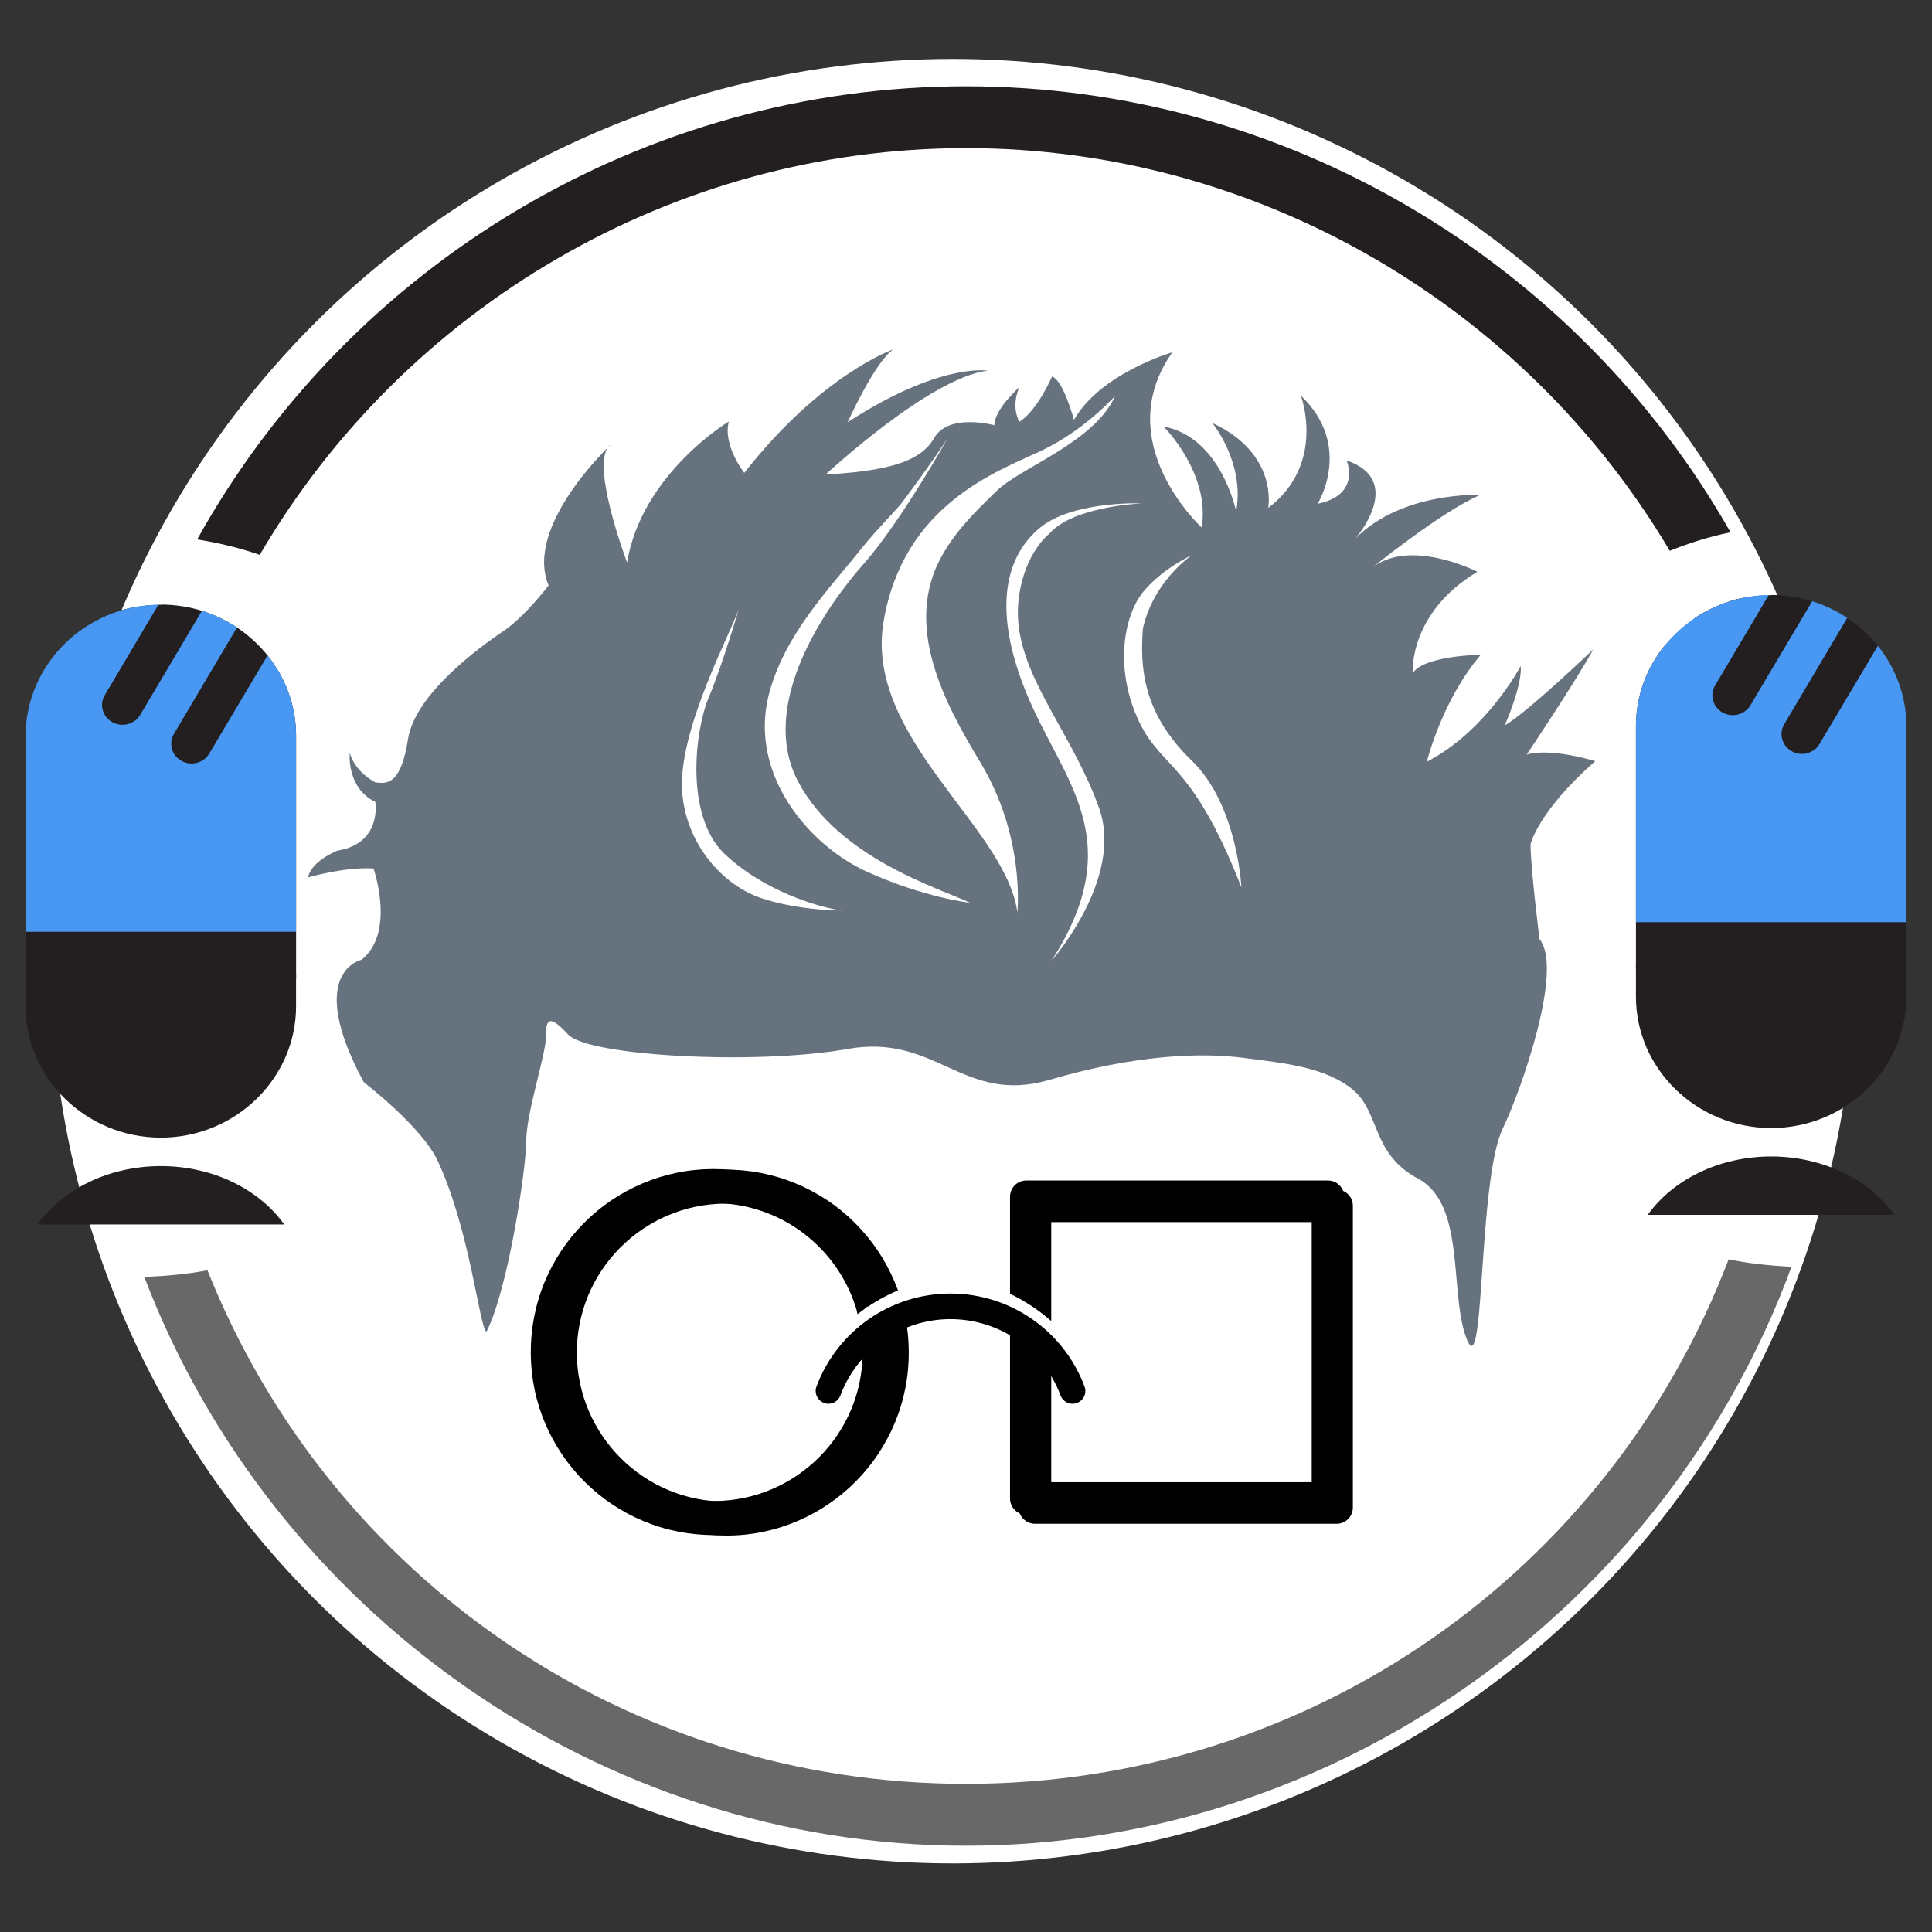 <?xml version="1.0" encoding="UTF-8"?> <svg xmlns="http://www.w3.org/2000/svg" xmlns:xlink="http://www.w3.org/1999/xlink" version="1.1" id="Layer_1" x="0px" y="0px" width="50px" height="50px" viewBox="0 0 50 50" xml:space="preserve"><rect x="0" y="0" width="50" height="50" fill="#333333" stroke="none"/> <g> <circle fill="#FFFFFF" cx="24.656" cy="24.875" r="23.35"></circle> <g> <path fill="#231F20" d="M43.214,14.255c0.494-0.198,1.013-0.366,1.572-0.48C40.788,6.747,33.26,2.233,25,2.233 c-8.333,0-15.926,4.591-19.897,11.727c0.571,0.092,1.112,0.223,1.619,0.4C10.473,7.948,17.418,3.833,25,3.833 C32.54,3.833,39.449,7.904,43.214,14.255z"></path> <path fill="#686868" d="M44.738,32.591C41.637,40.702,33.889,46.166,25,46.166c-8.785,0-16.459-5.335-19.631-13.291 c-0.517,0.097-1.064,0.152-1.636,0.17C7.046,41.728,15.535,47.767,25,47.767c9.563,0,18.123-6.159,21.364-14.983 C45.798,32.755,45.25,32.699,44.738,32.591z"></path> </g> <g> <g> <g id="XMLID_7_"> <g id="XMLID_8_"> <path d="M34.367,39.201h-7.807c-0.232,0-0.421-0.188-0.421-0.42v-7.809c0-0.232,0.188-0.421,0.421-0.421h7.807 c0.232,0,0.421,0.188,0.421,0.421v7.809C34.788,39.013,34.6,39.201,34.367,39.201z M26.98,38.359h6.967v-6.966H26.98V38.359z"></path> <path d="M34.593,39.435h-7.808c-0.232,0-0.422-0.188-0.422-0.419v-7.809c0-0.232,0.189-0.421,0.422-0.421h7.808 c0.231,0,0.419,0.188,0.419,0.421v7.809C35.013,39.247,34.824,39.435,34.593,39.435z M27.206,38.595h6.967v-6.967h-6.967 V38.595z"></path> <path id="XMLID_12_" d="M22.319,34.787c0.008,0.123,0.008,0.249,0.003,0.375c-0.094,2.125-1.897,3.774-4.021,3.68 c-2.124-0.093-3.774-1.897-3.681-4.021c0.093-2.123,1.897-3.774,4.021-3.681c1.657,0.073,3.028,1.188,3.504,2.684 c0.007-0.004,0.048,0.198,0.052,0.194c0.249-0.156,0.476-0.489,0.748-0.586c-0.01-0.028-0.021-0.06-0.032-0.09 c-0.214-0.574-0.532-1.095-0.947-1.549s-0.907-0.817-1.459-1.081c-0.574-0.271-1.188-0.424-1.827-0.453 c-0.637-0.028-1.263,0.069-1.857,0.291c-0.574,0.213-1.095,0.531-1.549,0.947c-0.453,0.416-0.817,0.905-1.08,1.459 c-0.273,0.572-0.425,1.188-0.453,1.826c-0.028,0.638,0.069,1.265,0.289,1.858c0.214,0.574,0.533,1.094,0.948,1.549 c0.416,0.453,0.906,0.816,1.459,1.08c0.573,0.272,1.188,0.426,1.826,0.454c0.639,0.027,1.263-0.07,1.859-0.291 c0.574-0.213,1.095-0.532,1.549-0.947c0.453-0.416,0.815-0.906,1.079-1.459c0.272-0.573,0.425-1.188,0.454-1.826 c0.014-0.305-0.003-0.608-0.047-0.905C22.853,34.412,22.57,34.579,22.319,34.787z"></path> <path id="XMLID_11_" d="M22.635,34.801c0.005,0.124,0.005,0.249,0,0.374c-0.094,2.124-1.896,3.775-4.021,3.683 c-2.123-0.094-3.775-1.899-3.682-4.023c0.094-2.123,1.897-3.773,4.022-3.682c1.656,0.073,3.025,1.188,3.504,2.684 c0.005-0.003,0.011-0.007,0.016-0.01c0.248-0.158,0.511-0.284,0.783-0.379c-0.01-0.031-0.021-0.063-0.032-0.092 c-0.214-0.572-0.532-1.094-0.948-1.549c-0.414-0.454-0.906-0.817-1.458-1.079c-0.573-0.273-1.188-0.426-1.826-0.455 c-0.637-0.027-1.263,0.07-1.858,0.291c-0.573,0.214-1.095,0.531-1.549,0.947c-0.454,0.415-0.816,0.907-1.08,1.459 c-0.272,0.573-0.426,1.188-0.453,1.827c-0.028,0.637,0.069,1.263,0.29,1.857c0.214,0.574,0.532,1.095,0.947,1.55 c0.416,0.452,0.906,0.815,1.459,1.079c0.573,0.272,1.188,0.425,1.826,0.452c0.639,0.031,1.264-0.067,1.858-0.289 c0.574-0.213,1.094-0.532,1.549-0.947c0.453-0.415,0.816-0.907,1.08-1.46c0.272-0.573,0.426-1.188,0.453-1.825 c0.013-0.306-0.002-0.607-0.046-0.905C23.166,34.426,22.883,34.593,22.635,34.801z"></path> <path id="XMLID_10_" fill="#FFFFFF" d="M21.271,36.161L21.271,36.161c-0.189-0.042-0.388-0.451-0.318-0.608 c0.532-1.24,2.09-2.445,3.646-2.445c1.556,0,3.14,1.241,3.674,2.483c0.067,0.157-0.131,0.532-0.319,0.576l0,0 c-0.164,0.036-0.334-0.041-0.395-0.179c-0.439-1.018-1.683-2.31-2.959-2.31c-1.277,0-2.494,1.288-2.935,2.305 C21.606,36.121,21.437,36.201,21.271,36.161z"></path> <path id="XMLID_9_" d="M21.357,36.317L21.357,36.317c-0.188-0.049-0.294-0.25-0.227-0.431c0.533-1.436,1.912-2.409,3.469-2.409 c1.556,0,2.937,0.974,3.469,2.409c0.068,0.181-0.038,0.383-0.226,0.431l0,0c-0.167,0.046-0.336-0.045-0.396-0.204 c-0.438-1.177-1.57-1.974-2.848-1.974s-2.408,0.797-2.848,1.974C21.693,36.272,21.521,36.363,21.357,36.317z"></path> </g> </g> </g> <g> <path fill="#66737F" d="M38.892,29.204c0.485-1.01,1.581-4.133,0.95-4.901c0,0-0.232-1.853-0.232-2.451 c0,0,0.18-0.837,1.673-2.153c0,0-1.128-0.355-1.771-0.171c0,0,1.257-1.876,1.722-2.722c0,0-1.722,1.646-2.292,1.967 c0,0,0.459-1.028,0.414-1.537c0,0-0.893,1.691-2.429,2.477c0,0,0.386-1.585,1.397-2.769c0,0-1.486,0.021-1.764,0.482 c0,0-0.119-1.553,1.675-2.629c0,0-1.784-0.913-2.771-0.067c0,0,1.832-1.491,2.846-1.922c0,0-2.016-0.093-3.227,1.122 c0,0,1.304-1.49-0.233-2.014c0,0,0.386,0.892-0.75,1.121c0,0,0.934-1.491-0.433-2.798c0,0,0.661,1.769-0.846,2.906 c0,0,0.275-1.399-1.446-2.198c0,0,0.847,1.029,0.617,2.29c0,0-0.387-1.922-1.878-2.198c0,0,1.216,1.214,0.985,2.612 c0,0-2.402-2.198-0.759-4.534c0,0-1.852,0.536-2.546,1.749c0,0-0.277-1.029-0.567-1.122c0,0-0.385,0.892-0.846,1.17 c0,0-0.229-0.371,0-0.893c0,0-0.646,0.568-0.646,0.984c0,0-1.169-0.323-1.555,0.323c-0.368,0.66-1.307,0.863-2.814,0.954 c0,0,2.698-2.51,4.193-2.689c0,0-1.24-0.216-3.624,1.337c0,0,0.732-1.614,1.193-1.891c0,0-1.854,0.631-3.866,3.199 c0,0-0.562-0.708-0.4-1.33c0,0-2.255,1.356-2.633,3.648c0,0-1.013-2.667-0.417-3.051c0,0-2.26,2.096-1.615,3.646 c0,0-0.627,0.827-1.194,1.198c-0.569,0.385-2.259,1.606-2.443,2.775c-0.184,1.169-0.524,1.169-0.847,1.123 c0,0-0.507-0.246-0.662-0.755c0,0-0.089,0.894,0.662,1.261c0,0,0.184,1.078-0.984,1.262c0,0-0.691,0.277-0.751,0.691 c0,0,0.935-0.275,1.688-0.23c0,0,0.581,1.657-0.311,2.364c0,0-1.479,0.307,0.06,3.168c0,0,1.494,1.141,1.912,2.033 c0.838,1.793,1.078,4.305,1.262,4.427c0.57-1.121,1.031-4.257,1.031-4.949c0-0.709,0.507-2.246,0.507-2.66 c0-0.431,0.046-0.663,0.569-0.093c0.507,0.57,4.857,0.799,7.209,0.386c2.337-0.431,2.999,1.444,5.245,0.798 c2.241-0.661,3.949-0.713,5.026-0.573c1.076,0.138,2.148,0.241,2.856,0.841c0.691,0.6,0.462,1.646,1.676,2.29 c1.215,0.66,0.806,2.883,1.225,4.079C38.44,36.041,38.232,30.582,38.892,29.204z"></path> <g> <path fill="#FFFFFF" d="M28.859,10.245c0,0-0.789,0.896-1.934,1.431c-1.143,0.536-3.535,1.384-4.056,4.395 s3.167,5.327,3.46,7.54c0,0,0.212-1.939-0.955-3.876c-0.9-1.493-2.032-3.543-0.984-5.375c0.357-0.622,0.804-1.081,1.422-1.672 C26.43,12.096,28.344,11.428,28.859,10.245z"></path> <path fill="#FFFFFF" d="M27.213,24.865c2.037-3.169,0.274-4.671-0.65-6.928c-0.924-2.255-0.49-3.592,0.354-4.281 c0.815-0.671,2.49-0.632,2.596-0.63c0.001,0.002,0.002,0,0.003,0.001c-0.001,0.002-0.003,0.002-0.006,0.002 c-0.174,0.011-1.751,0.113-2.333,0.762c-0.634,0.539-0.919,1.584-0.813,2.423c0.188,1.512,1.437,2.885,2.083,4.706 C29.09,22.741,27.213,24.865,27.213,24.865z"></path> <path fill="#FFFFFF" d="M25.104,23.364c0,0-1.152-0.124-2.649-0.795C20.956,21.9,19.38,20.06,19.891,18 c0.406-1.594,1.594-2.781,2.422-3.828c0.375-0.469,0.88-0.963,1.047-1.188c0.305-0.411,0.693-0.925,1.162-1.636 c0,0-1.212,2.163-2.178,3.254c-0.966,1.092-2.739,3.624-1.692,5.619C21.7,22.216,24.325,22.992,25.104,23.364z"></path> <path fill="#FFFFFF" d="M21.788,23.563c0,0-1.068,0.012-2.055-0.309c-1.026-0.331-1.97-1.402-2.077-2.738 c-0.133-1.633,1.349-4.298,1.484-4.817c0,0-0.439,1.5-0.797,2.349c-0.36,0.848-0.625,3.063,0.406,4.047 C19.779,23.078,21.248,23.497,21.788,23.563z"></path> <path fill="#FFFFFF" d="M30.85,14.365c0,0-0.711,0.315-1.227,0.907c-0.534,0.615-0.752,1.911-0.248,3.165 c0.613,1.529,1.395,1.057,2.752,4.527c0,0-0.1-2.134-1.283-3.277c-1.265-1.222-1.344-2.406-1.266-3.422 C29.797,15.266,30.52,14.592,30.85,14.365z"></path> </g> </g> <g> <g> <g> <path fill="#231F20" d="M45.839,29.929c1.357,0,2.548,0.61,3.19,1.511h-6.385C43.285,30.539,44.479,29.929,45.839,29.929z"></path> </g> <g> <path fill="#231F20" d="M44.777,15.559c0,0,0.156-0.078,0.729-0.141l0.394-0.02c1.896,0.034,3.438,1.549,3.438,3.397v6.29h-7 v-6.29c0-0.785,0.275-1.507,0.739-2.083l0.792-0.724C44.144,15.808,44.451,15.662,44.777,15.559"></path> <g> <path fill="#4898F3" d="M46.9,15.559c0.325,0.103,0.63,0.249,0.907,0.431l-1.63,2.751c-0.147,0.246-0.058,0.562,0.192,0.701 c0.251,0.144,0.575,0.057,0.72-0.188l1.51-2.541c0.462,0.576,0.739,1.299,0.739,2.083v5.07h-7v-5.07 c0-1.849,1.542-3.365,3.437-3.397l-1.388,2.34c-0.148,0.246-0.058,0.559,0.192,0.701c0.252,0.141,0.579,0.057,0.721-0.186 L46.9,15.559"></path> </g> </g> <path fill="#231F20" d="M49.338,24.947v0.849c0,1.869-1.576,3.398-3.499,3.398l0,0c-1.925,0-3.501-1.531-3.501-3.398v-0.849 H49.338z"></path> </g> <g> <g> <g> <path fill="#231F20" d="M4.163,30.178c1.358,0,2.551,0.609,3.192,1.511H0.969C1.61,30.787,2.803,30.178,4.163,30.178z"></path> </g> <g> <path fill="#231F20" d="M3.102,15.808c0,0,0.158-0.079,0.73-0.141l0.394-0.02c1.895,0.032,3.437,1.549,3.437,3.397v6.289h-7 v-6.289c0-0.785,0.276-1.507,0.739-2.083l0.792-0.724C2.471,16.056,2.777,15.909,3.102,15.808"></path> <g> <path fill="#4898F3" d="M5.226,15.808c0.325,0.101,0.63,0.248,0.907,0.431l-1.63,2.751c-0.146,0.246-0.061,0.562,0.192,0.699 c0.252,0.144,0.575,0.058,0.72-0.186l1.51-2.541c0.462,0.576,0.737,1.299,0.737,2.084v5.069h-7v-5.069 c0-1.849,1.542-3.367,3.438-3.398L2.711,17.99c-0.145,0.243-0.06,0.557,0.194,0.699c0.25,0.141,0.576,0.057,0.722-0.186 L5.226,15.808"></path> </g> </g> </g> <path fill="#231F20" d="M7.662,25.196v0.849c0,1.867-1.574,3.397-3.499,3.397l0,0c-1.925,0-3.5-1.53-3.5-3.397v-0.849H7.662z"></path> </g> </g> </g> </g> </svg> 
